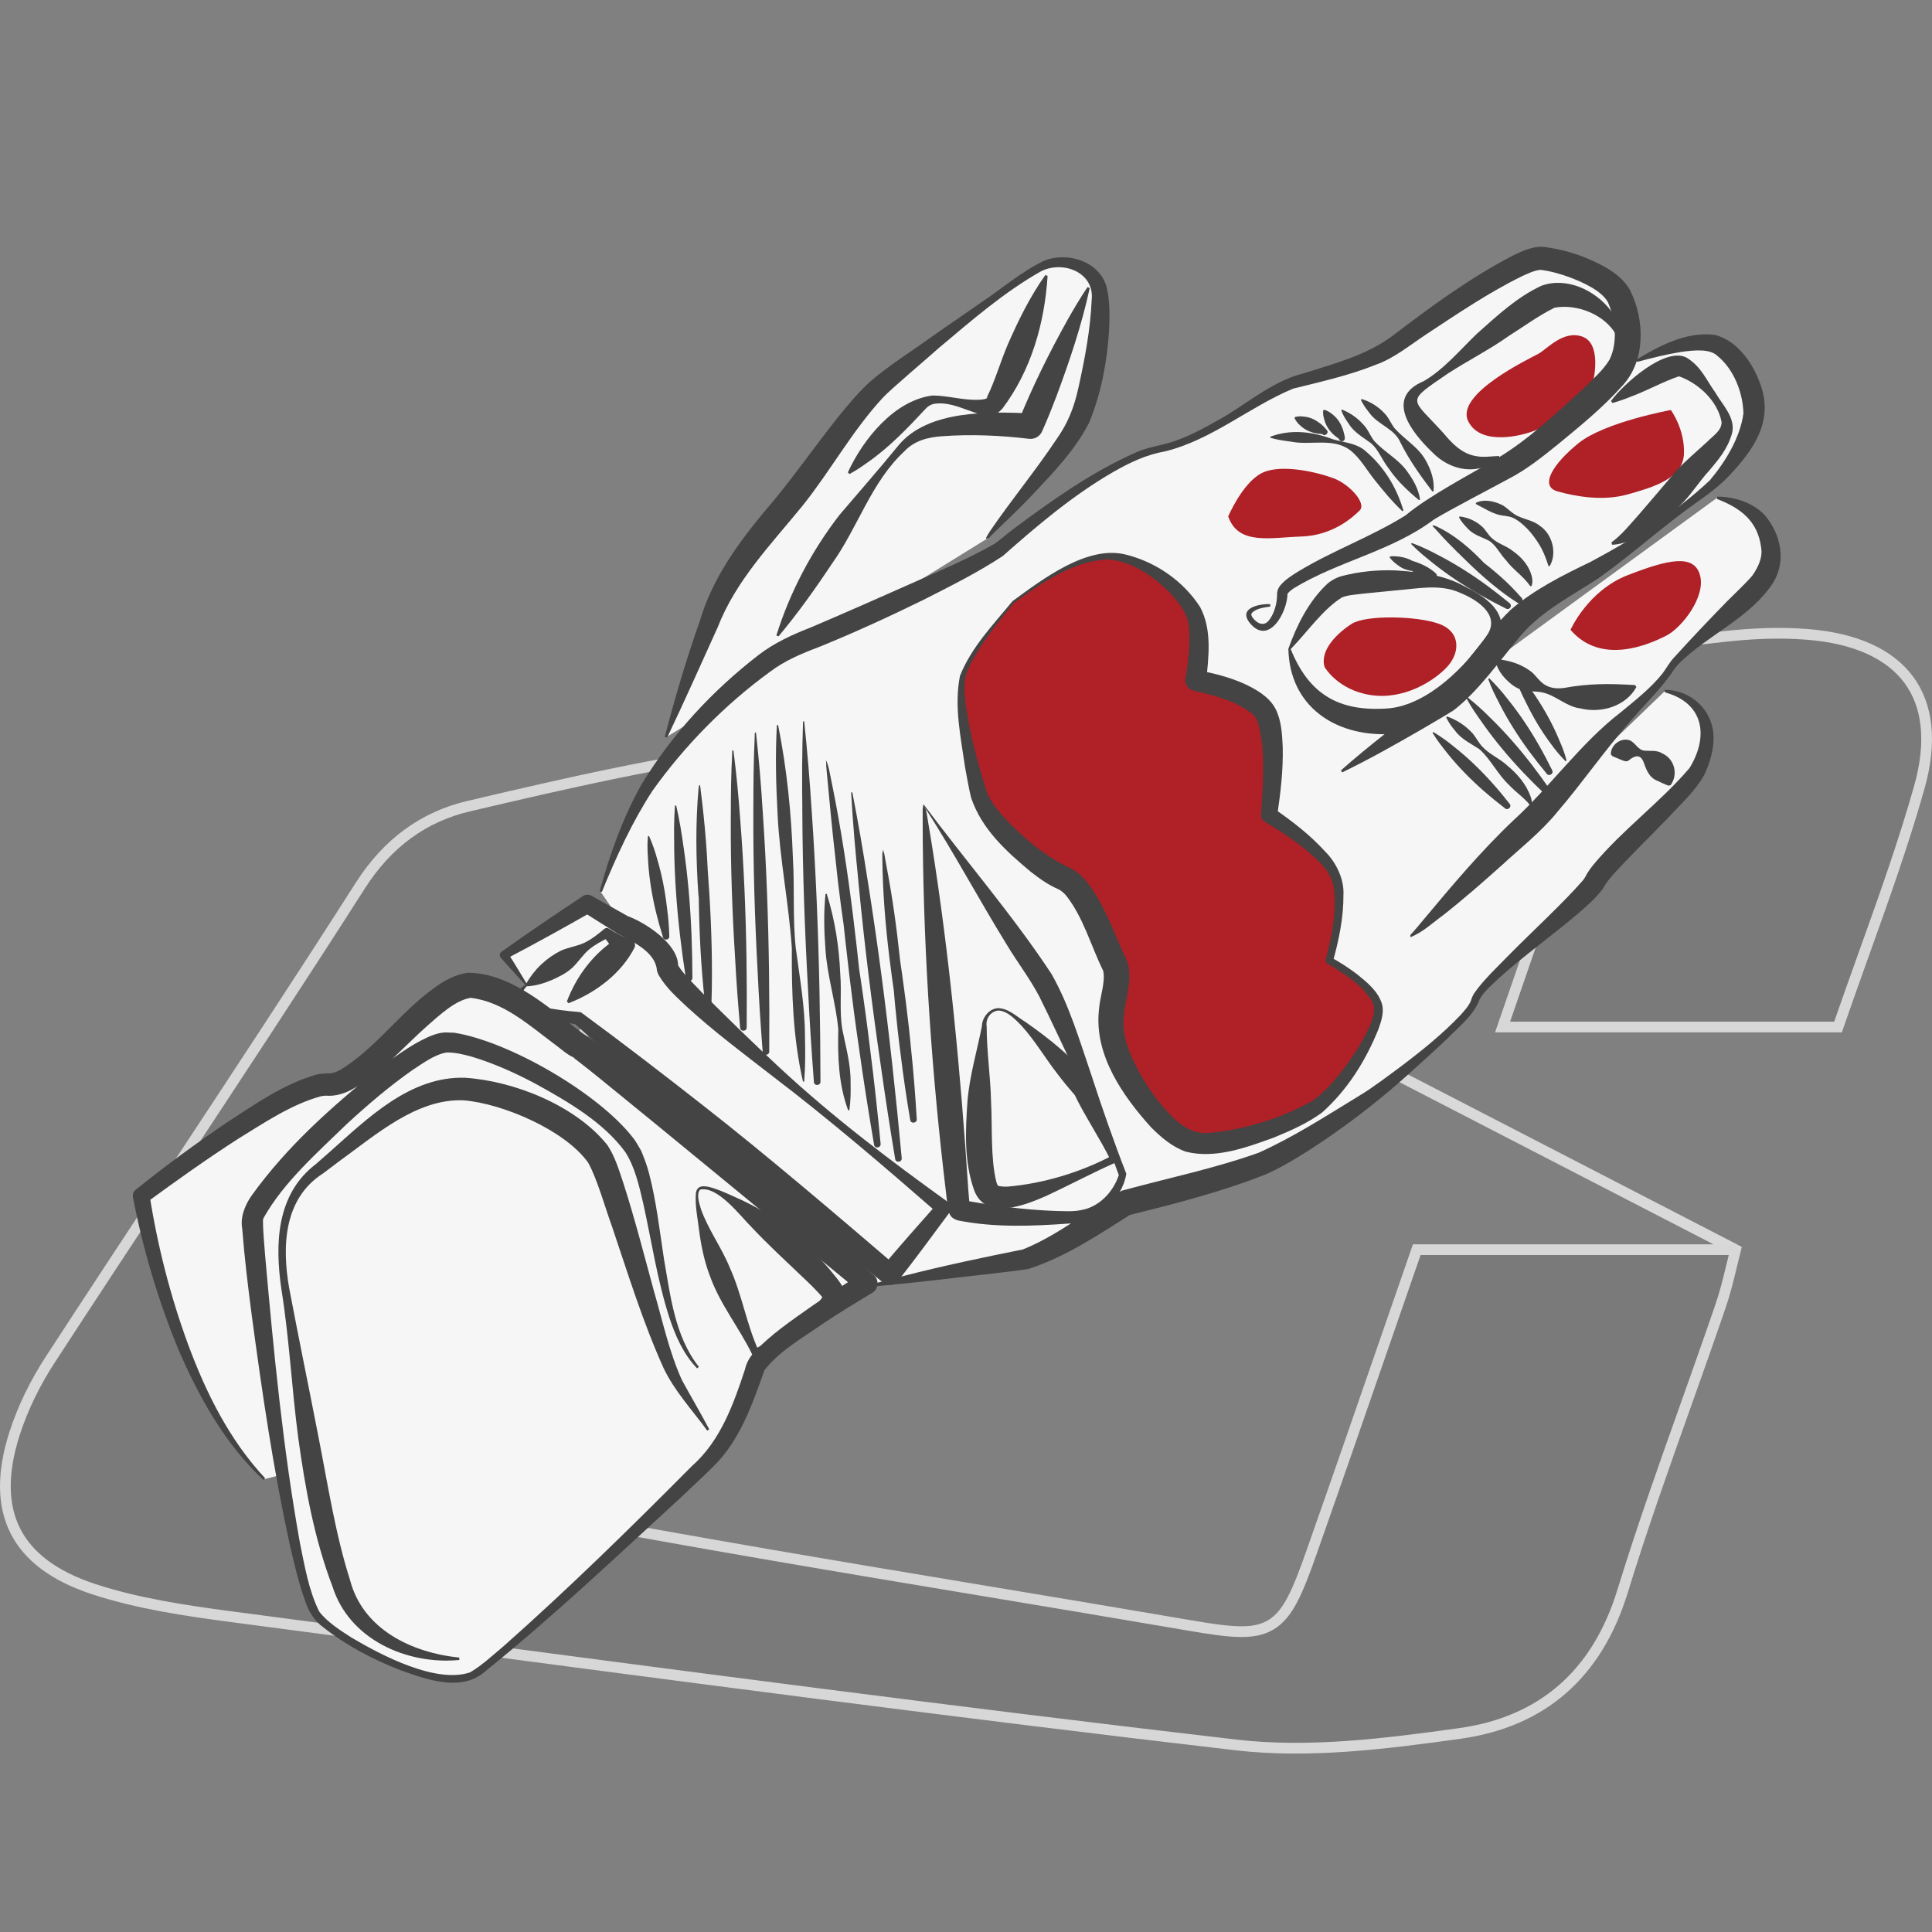 <svg width="360" height="360" viewBox="0 0 360 360" fill="none" xmlns="http://www.w3.org/2000/svg">
<rect x="0" y="0" width="360" height="360" fill="#808080" stroke="none"/>
<path d="M278.579 192.365C284.049 176.51 289.09 161.917 295.104 144.508C281.245 146.062 270.354 147.073 259.527 148.551C218.757 154.097 178.038 159.959 137.243 165.291C129.069 166.352 122.865 168.639 118.709 176.358C101.489 208.284 83.915 240.008 66.101 272.452C77.522 280.222 90.371 279.059 102.045 281.258C141.867 288.788 181.942 295.054 221.89 301.902C236.748 304.441 238.226 303.734 243.469 288.851C250.051 270.178 256.482 251.454 263.279 231.859H324.693C323.568 236.167 322.81 240.021 321.547 243.684C315.495 261.397 308.799 278.908 303.303 296.785C298.439 312.628 287.89 321.8 272.123 323.998C258.263 325.931 243.886 327.738 230.14 326.134C167.665 318.869 105.342 310.442 42.981 302.243C34.276 301.093 25.432 299.779 17.145 297.063C1.971 292.085 -3.019 281.826 1.731 266.906C3.31 261.953 5.711 257.114 8.553 252.756C27.744 223.268 47.39 194.084 66.329 164.432C71.483 156.359 78.444 151.28 87.035 149.258C105.292 144.963 123.674 140.73 142.259 138.406C201.764 130.99 261.371 124.42 320.94 117.636C326.184 117.042 331.553 116.789 336.796 117.206C355.279 118.646 363.555 129.486 358.577 147.06C354.294 162.183 348.52 176.889 343.201 192.365H278.579Z" fill="black" fill-opacity="0.05"/>
<path d="M323.404 232.859H263.991C262.188 238.056 260.411 243.194 258.649 248.286C253.853 262.15 249.172 275.68 244.412 289.183C243.103 292.899 242.007 295.798 240.861 297.989C239.711 300.188 238.463 301.775 236.798 302.768C235.129 303.764 233.173 304.087 230.767 304.026C228.375 303.966 225.428 303.521 221.722 302.887L221.721 302.887C209.121 300.727 196.503 298.625 183.881 296.521C156.509 291.96 129.121 287.395 101.859 282.24M323.404 232.859L142.383 139.398C189.778 133.491 237.237 128.122 284.695 122.752C296.815 121.381 308.934 120.009 321.053 118.629C326.255 118.04 331.556 117.792 336.717 118.203L336.718 118.203C345.799 118.911 352.16 121.91 355.68 126.677C359.191 131.431 360.053 138.18 357.615 146.787C354.662 157.215 351.004 167.424 347.265 177.863C345.671 182.311 344.063 186.8 342.488 191.365H279.982C284.971 176.905 289.633 163.408 295.045 147.74L296.049 144.834L296.566 143.338L294.993 143.514C290.533 144.014 286.376 144.458 282.427 144.88C274.124 145.768 266.739 146.557 259.392 147.56C244.151 149.633 228.921 151.75 213.692 153.867C188.174 157.414 162.661 160.96 137.113 164.299C132.979 164.836 129.244 165.693 125.994 167.448C122.72 169.215 119.994 171.862 117.829 175.883C104.941 199.776 91.857 223.555 78.619 247.611C74.171 255.695 69.706 263.809 65.225 271.971L64.787 272.767L65.539 273.279C71.42 277.28 77.651 278.965 83.823 279.932C86.567 280.362 89.316 280.652 92.013 280.937C92.344 280.972 92.674 281.006 93.004 281.041C96.029 281.363 98.984 281.699 101.859 282.24M323.404 232.859C323.163 233.818 322.938 234.747 322.719 235.653C322.057 238.388 321.448 240.903 320.601 243.358L320.601 243.361C318.492 249.533 316.299 255.695 314.105 261.863C310.019 273.346 305.926 284.851 302.348 296.491L302.347 296.491C299.96 304.269 296.196 310.35 291.145 314.755C286.095 319.157 279.705 321.932 271.985 323.008C258.114 324.943 243.857 326.728 230.256 325.14L230.256 325.14C178.053 319.07 125.956 312.188 73.846 305.305C63.602 303.952 53.358 302.599 43.112 301.251C34.406 300.102 25.646 298.797 17.456 296.113C10.023 293.674 5.25 289.998 2.859 285.262C0.467 280.524 0.356 274.521 2.684 267.209C4.232 262.353 6.591 257.595 9.391 253.302L9.392 253.301C16.906 241.755 24.495 230.247 32.086 218.737C43.868 200.874 55.654 183.003 67.171 164.97L67.171 164.97C72.198 157.098 78.948 152.189 87.265 150.232C105.525 145.935 123.858 141.715 142.382 139.398L323.404 232.859ZM101.859 282.24L102.045 281.258L101.86 282.24C101.859 282.24 101.859 282.24 101.859 282.24Z" stroke="white" stroke-opacity="0.7" stroke-width="2"/>
<g clip-path="url(#clip0_20_1252)">
<path d="M88.243 183.586C80.618 183.024 68.366 202.665 61.067 202.103C53.767 201.542 26.356 222.867 26.356 222.867C26.356 222.867 31.892 258.779 49.287 275.613L52.656 274.748C54.745 287.898 57.159 299.195 59.394 301.43C65.008 307.044 82.403 315.455 88.254 312.086C94.104 308.718 130.668 273.928 133.476 270.559C136.283 267.19 139.652 258.779 140.775 254.849C141.898 250.919 161.538 239.139 161.538 239.139C161.538 239.139 109.354 195.366 107.793 194.804C106.244 194.243 95.879 184.147 88.254 183.586H88.243Z" fill="#F6F6F6"/>
<path d="M328.557 98.094C326.502 93.793 319.955 92.76 319.955 92.76L273.734 126.449C277.238 122.328 281.494 116.668 283.672 114.748C286.85 111.94 294.711 107.449 297.26 106.146C299.82 104.832 316.957 92.491 319.585 89.874C322.201 87.258 327.063 80.711 326.884 76.41C326.693 72.109 324.447 66.876 320.337 64.439C316.227 62.002 304.997 67.246 304.997 67.246L300.719 70.11C301.078 69.683 301.404 69.279 301.628 68.931C304.245 65.001 303.504 58.645 301.628 55.085C299.753 51.536 291.533 48.538 287.221 48.167C282.92 47.797 264.031 61.261 260.101 64.248C256.171 67.246 246.075 70.043 241.392 71.166C236.721 72.289 224.75 82.204 215.957 83.698C207.165 85.191 189.961 99.038 186.962 101.845C184.806 103.866 170.578 110.615 159.472 115.511L183.964 100.351C183.773 99.79 198.372 84.641 201.168 78.094C203.975 71.547 206.03 56.578 204.537 53.03C203.043 49.481 198.495 47.976 194.497 49.481C190.511 50.975 168.804 67.999 164.503 71.547C160.202 75.096 152.903 85.764 150.095 89.695C147.288 93.625 137.945 103.72 134.857 109.897C131.769 116.073 124.099 137.398 124.099 137.398L132.678 132.086C128.018 136.758 123.807 141.811 121.291 145.629C115.867 153.861 111.937 166.202 111.937 166.202L116.249 172.457C116.137 172.412 116.058 172.367 116.058 172.367L109.455 168.437L93.925 177.971L98.091 183.574C92.476 188.055 107.76 189.762 107.76 189.762L154.801 228.437L162.437 239.52C162.437 239.52 185.446 235.41 190.118 234.849C194.789 234.287 209.568 224.192 209.568 224.192C209.568 224.192 226.962 219.891 234.071 217.275C241.179 214.658 255.766 204.181 256.519 203.619C257.271 203.058 274.104 189.964 274.846 186.415C275.587 182.867 295.609 167.707 297.226 164.158C298.843 160.61 314.688 146.954 316.182 143.765C317.675 140.587 318.989 137.409 317.305 133.614C315.62 129.818 310.758 128.616 310.197 128.796L288.31 149.863C291.634 146.157 295.329 141.609 298.046 138.521C302.156 133.849 309.265 128.044 311.14 124.675C313.015 121.306 326.67 111.211 328.535 107.842C330.41 104.473 330.59 102.418 328.535 98.117L328.557 98.094Z" fill="#F6F6F6"/>
<path d="M296.946 70.604C296.946 70.604 298.439 64.057 294.891 62.743C291.342 61.43 288.344 64.989 286.659 65.921C284.975 66.853 271.129 73.4 273.565 78.454C276.002 83.507 284.604 80.7 284.604 80.7C284.604 80.7 292.465 78.746 296.946 70.604Z" fill="#AF2027"/>
<path d="M311.342 76.399C311.342 76.399 299.001 78.645 294.138 82.575C289.276 86.505 286.839 90.615 290.208 91.559C293.577 92.502 298.652 93.434 303.313 92.12C307.973 90.806 313.588 89.212 313.779 84.585C313.97 79.959 311.342 76.41 311.342 76.41V76.399Z" fill="#AF2027"/>
<path d="M188.782 112.21C188.782 112.21 200.573 102.777 207.591 103.653C214.61 104.529 221.516 111.087 222.83 115.006C224.144 118.937 222.83 126.786 222.83 126.786C222.83 126.786 232.555 128.471 235.553 132.401C238.551 136.331 236.485 151.851 236.485 151.851C236.485 151.851 246.21 157.836 248.647 162.698C251.084 167.561 247.715 178.97 247.715 178.97C247.715 178.97 256.699 183.81 256.878 187.943C257.058 192.075 249.579 203.855 244.537 206.842C239.483 209.841 226.771 214.512 221.527 212.637C216.294 210.761 209.568 201.227 207.602 194.681C205.637 188.134 209.388 182.901 207.602 179.532C205.817 176.163 202.448 165.315 198.147 163.631C193.846 161.946 183.773 153.344 182.358 147.92C180.943 142.496 178.136 130.335 179.439 125.843C180.741 121.351 188.793 112.188 188.793 112.188L188.782 112.21Z" fill="#AF2027"/>
<path d="M228.86 96.23C228.86 96.23 231.477 90.054 235.037 88.19C238.596 86.326 245.514 87.999 248.501 89.122C251.488 90.245 254.677 93.793 253.363 95.107C252.049 96.421 248.31 99.779 242.515 99.97C236.721 100.161 230.736 101.654 228.86 96.23Z" fill="#AF2027"/>
<path d="M246.816 124.282C245.884 121.104 249.253 117.926 251.87 116.241C254.486 114.557 264.031 114.748 268.142 116.241C272.252 117.735 272.072 121.665 269.635 124.282C267.198 126.898 261.595 130.458 255.418 129.515C249.242 128.583 246.816 124.282 246.816 124.282Z" fill="#AF2027"/>
<path d="M292.645 117.364C292.645 117.364 295.845 110.065 303.313 107.168C310.78 104.271 315.643 103.148 316.766 107.168C317.889 111.188 313.397 116.994 310.41 118.487C307.423 119.981 298.439 124.102 292.645 117.364Z" fill="#AF2027"/>
<path d="M129.927 255.006C127.344 252.356 125.839 248.886 124.705 245.45C122.482 238.555 121.426 231.334 119.876 224.316C119.079 220.868 118.248 217.297 116.474 214.613C112.454 209.144 105.94 205.337 99.978 202.047C96.115 199.97 92.072 198.15 87.894 196.893C86.356 196.477 84.795 196.084 83.212 196.118C81.044 196.477 78.9 198.049 76.945 199.33C72.6 202.362 68.546 205.832 64.627 209.436C59.124 214.793 52.903 220.228 49.141 226.898L49.006 227.269C49.006 227.291 49.006 227.314 49.006 227.325C48.984 229.47 49.264 231.817 49.41 234.04C50.994 251.828 52.734 270.02 55.901 287.572C56.788 291.896 57.529 296.354 59.472 300.273C60.932 302.227 63.369 303.765 65.469 305.124C71.005 308.403 81.202 313.782 87.58 311.626C89.837 310.312 91.791 308.437 93.812 306.764C105.918 296.039 117.529 284.664 128.928 273.176C134.228 268.515 136.676 261.677 138.832 255.118C139.057 254.029 139.674 252.917 140.416 252.109C143.616 248.628 147.558 246.022 151.297 243.361C154.307 241.295 157.327 239.307 160.449 237.398L160.191 240.711C149.467 231.862 122.291 209.481 111.859 201.025C110.343 199.812 108.838 198.588 107.322 197.432C107.03 197.185 107.086 197.308 106.94 197.072C105.682 196.522 104.559 195.478 103.571 194.748C98.664 191.11 93.835 186.64 87.681 185.933C84.817 186.416 82.044 189.043 79.742 191.031C75.149 195.085 70.949 200.104 65.379 203.114C64.144 203.765 62.426 204.293 60.853 204.17C60.517 204.136 60.213 204.215 59.798 204.271C54.217 205.809 49.231 209.223 44.29 212.255C38.495 215.983 32.847 220.015 27.277 224.091L27.861 222.62C29.332 232.064 31.746 241.542 35.059 250.537C38.394 259.565 42.774 268.347 49.399 275.444L49.085 275.77C41.898 269.043 37.024 260.25 33.172 251.289C29.433 242.182 26.648 232.794 24.773 223.103C24.66 222.519 24.907 221.969 25.357 221.632C30.825 217.241 36.44 213.12 42.246 209.178C47.513 205.775 52.757 202.013 58.922 200.25C59.584 200.06 60.595 200.026 61.325 200.015C62.021 199.992 62.661 199.756 63.447 199.341C70.017 195.321 74.52 188.695 80.842 184.136C82.504 182.901 84.75 181.542 87.266 181.261C94.733 181.362 100.977 186.752 106.536 190.975C107.277 191.57 108.287 192.345 108.692 192.637C111.05 194.04 112.768 195.714 114.857 197.308C125.851 206.168 151.656 228.212 162.796 237.578C163.863 238.442 163.728 240.206 162.538 240.891C159.495 242.721 156.429 244.608 153.453 246.562C149.624 249.268 145.289 251.66 142.448 255.309C140.18 261.677 137.855 268.471 132.88 273.299C131.578 274.624 128.355 277.6 126.985 278.925C115.104 289.818 103.077 301.227 90.545 311.323C86.053 315.444 79.416 312.917 74.509 311.177C69.41 309.167 64.503 306.606 60.191 303.181C58.697 302.148 57.496 300.262 56.923 298.487C55.654 295.006 54.846 291.48 54.026 287.943C50.915 273.793 48.849 259.498 46.917 245.158C46.21 239.756 45.559 234.389 45.132 228.931C44.717 226.764 45.727 224.372 46.951 222.687C53.487 213.625 61.673 206.337 70.298 199.386C73.318 197.106 76.204 194.883 79.731 193.254C80.64 192.861 81.707 192.435 82.987 192.378L84.638 192.435C94.913 194.063 111.488 203.709 117.889 211.929C118.439 212.558 119.034 213.715 119.472 214.433C120.011 215.714 120.55 217.151 120.898 218.465C122.28 223.72 122.908 229.245 123.717 234.568C124.93 241.474 125.75 249.032 130.219 254.681L129.893 254.995L129.927 255.006Z" fill="#444444"/>
<path d="M97.889 183.541C96.26 181.688 94.7 180.06 93.307 178.442C92.993 178.083 93.116 177.522 93.532 177.286C98.484 173.748 103.526 170.357 108.591 166.988C109.096 166.651 109.736 166.64 110.241 166.921L110.331 166.977L117.035 170.739C120.225 171.896 126.322 175.826 126.356 179.891C127.456 181.654 129.377 183.417 130.893 185.034C135.564 189.706 140.371 194.4 145.278 198.948C155.093 208.078 165.794 216.185 176.665 224.001C177.26 224.439 177.395 225.281 176.968 225.876C173.79 230.177 170.623 234.478 167.333 238.69C166.67 239.532 165.458 239.678 164.615 239.026C164.615 239.049 149.86 227.303 149.837 227.303C135.261 215.736 120.775 203.204 107.019 190.683L107.647 190.952C105.166 190.514 102.774 189.93 100.416 188.998C98.866 188.325 95.8 187.101 96.62 184.843C96.856 184.282 97.372 183.777 97.889 183.541ZM98.327 183.597C95.755 186.079 98.641 186.921 100.876 187.561C103.156 188.111 105.581 188.392 107.906 188.572C108.153 188.583 108.355 188.695 108.535 188.841C115.834 194.198 123.784 200.318 130.938 205.933C142.414 214.883 155.912 226.404 167.041 235.938L164.256 236.219C167.659 232.165 171.174 228.201 174.688 224.237L174.913 226.213C164.784 217.387 154.632 208.661 143.942 200.52C138.63 196.399 133.24 192.378 128.22 187.808C126.188 185.876 124.29 184.293 122.751 181.733C122.628 181.508 122.459 181.081 122.403 180.789C122.156 177.488 118.08 175.523 115.34 174.108L115.182 174.029C115.16 174.018 115.126 173.996 115.104 173.984L108.602 169.885L110.343 169.874C107.692 171.368 105.053 172.873 102.392 174.332C99.731 175.792 97.047 177.241 94.352 178.656L94.576 177.499C95.957 179.61 97.17 181.722 98.327 183.608V183.597Z" fill="#444444"/>
<path d="M97.99 183.383C99.573 180.599 101.774 178.521 104.559 177.117C105.94 176.522 107.569 176.298 108.928 175.657C110.275 174.995 111.443 174.074 112.588 173.097C112.847 172.884 113.206 172.861 113.476 173.041C114.7 173.838 115.969 174.534 117.406 174.961C118.069 175.141 118.462 175.826 118.282 176.488C115.811 181.373 111.016 184.989 105.94 186.932L105.626 186.618C107.389 181.946 110.488 177.802 114.643 175.062L114.745 178.016C114.172 176.724 113.375 175.624 112.487 174.557L113.577 174.636C112.229 175.287 110.904 175.983 109.747 176.938C108.602 177.903 107.737 179.307 106.637 180.329C105.525 181.351 104.177 182.002 102.807 182.62C101.415 183.204 99.944 183.675 98.248 183.788L98.001 183.406L97.99 183.383Z" fill="#444444"/>
<path d="M111.735 166.112C113.622 159.184 116.025 152.423 119.562 146.124C125.233 136.814 132.678 128.751 141.303 122.081C144.2 119.824 147.659 118.24 151.084 116.915C157.563 114.153 164.054 111.289 170.511 108.414C175.486 106.168 180.618 104.046 185.312 101.328C186.502 100.531 187.692 99.397 188.871 98.543C196.047 93.209 203.403 87.965 211.611 84.327C213.015 83.664 215.284 83.148 216.822 82.788C220.191 81.969 223.358 80.34 226.367 78.622C231.87 75.736 236.71 71.098 242.886 69.571C248.591 67.774 254.621 66.191 259.439 62.609C266.637 57.117 273.79 51.851 281.887 47.628C283.773 46.73 285.929 45.674 288.153 46.067C292.072 46.64 295.564 47.819 299.023 49.728C300.865 50.761 302.83 52.255 303.807 54.22C306.491 59.689 306.648 67.202 302.313 71.873C298.619 76.006 294.419 79.397 290.197 82.878C287.367 85.158 284.447 87.493 281.179 89.189C277.866 90.997 270.309 94.905 267.221 96.781C259.293 102.755 249.298 104.563 240.999 109.661C240.562 109.975 240.213 110.245 239.933 110.615C239.933 110.627 239.944 110.604 239.91 110.593C239.888 114.085 236.395 120.453 232.847 116.039C230.691 113.266 234.666 112.491 236.687 112.569L236.699 113.019C235.542 113.198 234.082 113.355 233.273 114.209C233.105 114.445 233.15 114.647 233.318 114.95C234.138 116.174 235.598 116.926 236.597 115.388C237.485 114.164 237.945 112.412 237.967 110.874C237.923 110.2 238.17 109.56 238.596 109.054C239.585 107.898 240.82 107.168 242.044 106.404C248.456 102.541 255.677 99.936 261.909 96.028C266.345 92.334 274.015 88.369 279.001 85.405C284.896 81.845 290.039 76.971 295.104 72.345C296.811 70.649 298.731 68.987 299.91 67.022C301.494 63.799 301.022 59.532 299.607 56.298C298.394 54.119 294.801 52.524 292.274 51.592C290.522 50.975 288.759 50.481 287.007 50.279C285.862 50.413 284.818 50.919 283.695 51.424C277.518 54.434 271.567 58.465 265.783 62.283C262.729 64.282 259.888 66.696 256.418 67.943C251.421 69.953 246.098 71.143 240.966 72.412C232.847 75.781 225.851 81.946 217.114 84.102C213.599 84.72 210.522 86.18 207.445 87.943C199.944 92.266 193.307 97.903 186.839 103.619C182.1 106.73 177.092 109.223 172.072 111.772C165.671 114.916 159.203 117.881 152.566 120.576C149.354 121.789 146.277 123.069 143.492 125.169C135.138 131.244 127.546 138.959 121.572 147.359C117.777 153.176 114.812 159.678 112.139 166.225L111.713 166.09L111.735 166.112Z" fill="#444444"/>
<path d="M183.751 100.419C183.706 100.228 183.829 100.037 183.908 99.891C184.02 99.711 184.357 99.15 184.481 98.959C188.344 93.299 193.094 87.527 196.856 81.856C199.046 78.768 200.18 75.792 200.966 72.165C202.134 66.887 203.189 61.351 203.414 55.95C204.02 50.806 198.192 48.493 194.026 50.526C187.12 54.411 181.033 59.723 174.935 64.843C173.464 66.18 165.705 72.76 164.526 74.085C158.798 80.262 154.745 87.763 149.467 94.332C143.661 101.441 137.08 108.223 133.734 116.882C130.634 123.709 127.569 130.615 124.312 137.443L123.885 137.286C125.772 129.953 127.928 122.71 130.455 115.556C132.656 108.066 137.282 101.564 142.167 95.646C147.221 89.818 151.286 83.878 156.025 77.892C157.844 75.635 159.708 73.389 161.842 71.368C165.469 68.179 169.534 65.686 173.431 62.878C176.508 60.688 179.663 58.6 182.74 56.41C186.704 53.805 190.387 50.526 194.733 48.504C198.989 46.921 204.818 48.673 206.188 53.423C206.85 56.129 206.783 58.97 206.659 61.665C206.255 67.538 205.211 73.254 202.942 78.757C200.191 84.102 196.159 88.156 192.139 92.457C189.916 94.793 187.389 97.174 185.065 99.419C184.84 99.633 184.391 100.093 184.2 100.329C184.2 100.307 184.2 100.273 184.177 100.25L183.751 100.396V100.419Z" fill="#444444"/>
<path d="M157.979 88.033C160.831 81.834 166.614 74.613 173.779 73.692C176.597 73.715 179.405 74.579 182.167 74.501C182.931 74.467 183.56 74.456 184.099 74.074C183.739 74.175 183.863 74.153 183.942 73.928C185.401 70.975 186.435 67.359 187.771 64.226C189.747 59.723 191.892 55.321 194.778 51.255L195.205 51.401C194.655 60.206 192.139 69.043 186.771 76.152C186.659 76.286 186.378 76.533 186.255 76.646C185.177 77.724 183.032 77.364 181.774 76.927C179.416 76.152 177.204 75.051 174.745 75.175C173.824 75.208 173.251 75.444 172.633 76.006C169.197 79.678 165.705 83.395 161.482 86.292C160.483 87.011 159.439 87.707 158.304 88.325L157.967 88.021L157.979 88.033Z" fill="#444444"/>
<path d="M144.66 118.42C147.221 110.267 151.218 102.71 156.407 95.972C160.09 91.637 163.796 87.437 167.4 83.013C172.925 76.331 184.279 76.713 192.252 77.028L189.792 78.476C192.409 71.963 195.542 65.674 198.956 59.543C200.112 57.499 201.314 55.478 202.639 53.501L203.054 53.67C201.561 60.576 199.304 67.246 196.856 73.838C196.025 76.017 195.16 78.184 194.206 80.318C193.801 81.317 192.768 81.89 191.746 81.766C186.457 81.126 180.876 80.891 175.564 81.284C172.914 81.463 170.376 82.103 168.523 84.091C162.325 89.818 159.865 98.296 155.014 105.045C151.948 109.672 148.669 114.265 145.076 118.566L144.649 118.42H144.66Z" fill="#444444"/>
<path d="M279.36 85.416C275.441 88.706 270.275 87.797 266.85 84.237C262.998 80.554 257.945 74.097 265.289 71.02C269.085 68.807 272.027 65.225 275.205 62.182C278.933 58.869 282.594 55.41 287.198 53.254C291.903 51.525 297.26 54.085 300.124 57.847C301.101 59.184 301.752 60.834 301.651 62.429L301.213 62.508C299.068 58.555 293.79 56.578 289.68 57.331C286.749 58.768 284.065 60.756 281.112 62.62C277.485 65.192 273.464 67.213 269.736 69.638C261.752 75.118 262.897 73.973 268.984 80.733C270.601 82.665 272.42 84.563 275.037 84.989C276.474 85.281 277.844 85.001 279.349 84.967V85.416H279.36Z" fill="#444444"/>
<path d="M304.885 67.033C309.208 64.428 314.228 61.744 319.495 62.395C323.504 63.372 326.356 67.291 327.737 70.874C330.578 77.612 327.456 82.878 323.021 87.752C321.168 89.908 318.787 91.772 316.463 93.378C310.073 97.881 304.335 103.114 297.967 107.673C293.015 110.941 287.31 113.805 283.447 118.353C279.686 122.766 275.542 128.762 270.859 132.356C269.354 133.311 266.491 134.972 264.963 135.871C260.09 138.689 255.182 141.452 250.107 143.923L249.86 143.552C255.115 138.914 260.73 134.624 266.3 130.447L267.995 129.212L268.411 128.908C270.623 126.831 272.431 124.259 274.475 121.755C276.676 119.015 278.899 116.152 281.494 113.625C285.94 109.807 291.196 107.19 296.418 104.675C304.278 100.475 312.128 95.601 318.63 89.47C321.572 85.955 324.256 81.508 324.862 77.039C324.773 73.108 323.043 68.763 319.989 66.292C318.63 64.989 315.811 65.203 313.161 65.596C310.488 66.022 307.771 66.707 305.065 67.437L304.874 67.033H304.885Z" fill="#444444"/>
<path d="M319.989 92.536C323.055 92.569 326.513 93.558 328.804 95.95C331.814 99.476 332.937 104.473 330.376 108.628C326.087 115.152 318.327 118.24 312.97 123.529C312.308 124.192 311.881 124.765 311.398 125.551C309.118 128.762 306.221 131.491 303.706 134.49C299.113 139.689 294.801 145.91 290.298 151.166C287.311 154.871 283.47 157.892 279.876 161.194C276.317 164.383 272.712 167.538 268.95 170.503C266.94 171.952 265.132 173.715 262.807 174.636V174.186C262.864 174.108 263.156 173.85 263.324 173.647C263.65 173.288 264.716 172.019 265.053 171.604C270.477 165.124 275.811 158.734 281.965 152.895C288.737 146.73 294.587 138.42 301.999 132.727C304.75 130.458 307.569 128.257 309.781 125.495C310.489 124.551 311.106 123.395 311.915 122.541C315.16 118.959 318.473 115.467 321.819 112.042C323.088 110.761 325.469 108.527 326.547 107.224C327.58 105.708 328.478 103.934 328.164 102.036C327.546 97.185 324.469 94.703 319.921 92.974L319.989 92.524V92.536Z" fill="#444444"/>
<path d="M310.152 128.56C313.678 128.448 317.204 130.672 318.574 133.984C320.067 137.297 319.001 141.284 317.586 144.349C315.823 147.494 313.318 149.661 310.971 152.244C307.602 155.747 304.11 159.116 300.853 162.665C300.034 163.563 299.236 164.551 298.675 165.596C297.395 167.314 295.766 168.74 294.262 170.043C289.309 174.299 283.953 178.038 279.135 182.418C277.754 183.81 276.137 184.978 275.474 186.775C274.206 189.515 271.769 191.401 269.714 193.501C267.344 195.77 264.896 197.937 262.471 200.138C257.675 204.484 252.319 208.65 246.974 212.311C243.56 214.624 240 216.904 236.204 218.678C227.748 222.081 218.933 224.282 210.14 226.494L210.915 226.146C204.75 230.031 198.664 234.175 191.656 236.444C188.31 237.005 178.428 238.004 175.025 238.454C170.848 238.925 166.659 239.363 162.471 239.745L162.392 239.307C164.425 238.746 166.468 238.229 168.501 237.724C175.8 235.848 183.212 234.299 190.601 232.816C197.193 230.166 202.897 225.45 208.995 221.879C217.496 219.543 226.221 217.757 234.509 214.804C241.033 211.884 247.153 207.909 253.285 204.17C255.632 202.788 258.967 200.25 261.19 198.6C265.053 195.68 268.86 192.614 272.184 189.099C272.914 188.28 273.745 187.37 274.116 186.382C274.161 186.112 274.486 185.382 274.688 185.09C276.407 182.575 279.304 179.891 281.404 177.724C285.188 173.872 291.499 168.055 294.958 164.035C295.138 163.799 295.284 163.619 295.407 163.372C295.823 162.53 296.429 161.71 297.013 161.003C302.414 154.535 309.422 149.459 314.834 143.092C318.428 137.196 317.507 131.02 310.275 129.021L310.129 128.594L310.152 128.56Z" fill="#444444"/>
<path d="M185.997 187.853C187.962 187.909 189.444 189.436 191.039 190.402C195.677 193.647 200.168 197.185 203.549 201.789C205.536 206.225 206.48 211.132 208.299 215.646C208.467 216.006 208.321 216.432 207.962 216.59C203.594 218.51 199.472 220.733 195.138 222.755C191.23 224.484 183.695 227.628 181.527 221.8C179.607 216.399 179.899 210.75 180.27 205.225C180.663 200.475 182.055 195.848 182.965 191.211C182.965 189.807 184.177 187.932 185.997 187.853ZM186.053 188.291C184.537 188.448 183.616 189.841 183.852 191.289C183.852 195.961 184.582 200.7 184.672 205.349C184.919 209.807 184.559 215.916 185.649 220.206C185.75 220.621 185.963 220.913 185.896 220.868C185.75 220.812 185.974 221.003 186.356 221.037C186.727 221.104 187.198 221.126 187.692 221.115C194.329 220.554 201.348 218.465 207.311 215.287L206.974 216.23C204.896 211.974 202.145 208.01 200.112 203.743L200.382 204.192C199.203 202.833 198.035 201.43 196.946 199.981C194.722 197.095 192.835 193.883 190.387 191.177C189.231 189.998 187.771 188.392 186.075 188.302L186.053 188.291Z" fill="#444444"/>
<path d="M172.106 149.885C179.517 159.869 188.871 170.728 195.946 181.508C199.27 187.381 201.134 193.816 203.302 200.138C205.334 206.393 207.49 212.592 209.871 218.712C209.062 223.687 204.256 227.763 199.214 227.988C192.274 228.482 185.267 228.774 178.428 227.392C178.17 227.303 177.9 227.19 177.664 227.044C176.822 226.505 176.743 225.629 176.586 224.753C176.519 224.192 176.317 222.676 176.261 222.092C173.666 200.542 172.162 178.712 171.948 157.016C171.948 156.14 171.915 152.76 171.926 151.851V150.986C171.903 150.604 172.027 150.155 172.083 149.897L172.106 149.885ZM172.252 150.312C172.364 150.627 172.532 150.739 172.555 150.93L172.712 151.783C172.88 152.76 173.386 155.826 173.554 156.882C176.957 178.094 179.023 200.228 180.427 221.688C180.472 222.092 180.584 223.72 180.629 224.136C180.629 224.214 180.595 224.293 180.539 224.394C180.438 224.125 180.067 223.72 179.731 223.597C180.011 223.698 180.359 223.788 180.707 223.855C186.738 224.922 192.981 225.652 199.09 225.697C200.225 225.697 201.179 225.584 202.201 225.315C205.267 224.462 207.614 221.755 208.535 218.768L208.557 219.184C206.345 213.03 203.807 206.977 201.011 201.048C199.046 197.016 195.632 189.593 193.644 185.652C191.847 182.238 189.545 179.285 187.558 175.961C182.28 167.404 178.012 159.296 172.252 150.312Z" fill="#444444"/>
<path d="M300.18 74.725C302.414 71.637 310.331 64.484 314.307 66.662C317.047 68.369 317.9 70.75 319.596 73.097C320.921 75.41 323.47 77.836 322.74 80.756C321.875 83.765 320.112 85.753 318.473 87.707C316.699 89.638 315.474 91.648 313.745 93.49C311.915 95.377 309.927 97.05 307.748 98.499C305.525 99.902 303.122 101.407 300.382 101.508L300.27 101.07C302.257 99.61 303.784 97.656 305.424 95.837C307.041 93.951 311.039 89.29 312.577 87.46C314.228 85.742 316.429 83.878 318.147 82.294C319.259 81.138 320.752 80.284 320.797 78.701C320.124 74.77 316.508 71.401 312.858 70.121C310.129 71.008 306.873 72.794 304.11 73.827C302.931 74.299 301.729 74.748 300.449 75.096L300.191 74.725H300.18Z" fill="#444444"/>
<path d="M240.067 120.891C241.662 116.455 243.818 112.098 247.299 108.807C248.029 108.167 249.107 107.561 250.051 107.336C253.33 106.483 256.564 106.18 259.899 106.281C264.211 106.55 268.894 107.044 272.723 109.167C276.508 111.02 281.213 113.906 279.382 118.993C276.294 127.168 268.13 136.298 258.877 136.792C248.748 137.207 240.303 131.604 240.067 120.891ZM240.505 120.958C243.942 129.448 249.545 132.682 258.72 131.997C266.042 131.345 273.229 124.158 277.26 118.094C279.416 114.445 275.194 111.738 272.094 110.469C268.276 108.729 264.043 109.717 260.022 110.02L253.891 110.627C252.532 110.829 251.185 110.84 250.006 111.345C246.39 113.659 243.683 117.679 240.505 120.947V120.958Z" fill="#444444"/>
<path d="M278.956 122.811C281.494 123.114 283.56 123.777 285.469 125.27C286.3 126.034 287.019 127.179 288.04 127.696C289.04 128.268 290.241 128.347 291.409 128.19C296.103 127.348 299.686 127.359 304.66 127.651L304.919 128.021C302.92 131.649 298.293 132.962 294.475 131.997C291.926 131.705 289.927 129.605 287.524 129.054C286.356 128.763 284.952 128.908 283.706 128.583C282.471 128.257 281.482 127.449 280.595 126.561C279.731 125.652 278.978 124.574 278.641 123.136L278.944 122.811H278.956Z" fill="#444444"/>
<path d="M300.157 140.576C300.09 138.779 302.145 137.319 303.762 137.982C304.862 138.555 305.233 139.756 306.435 139.88C307.479 139.97 308.793 139.745 309.702 140.374C311.971 141.328 312.802 144.248 311.286 146.314L310.848 146.393C310.017 146.034 309.388 145.775 308.883 145.517C307.299 144.899 306.794 143.518 306.266 142.036C305.637 140.363 304.469 140.868 303.448 141.721C303.032 141.98 302.729 141.811 302.302 141.677C301.875 141.519 301.37 141.261 300.46 140.902L300.157 140.576Z" fill="#444444"/>
<path d="M188.624 112.042C194.172 108.01 202.527 101.542 209.725 103.327C215.328 104.697 220.483 108.235 223.627 113.12C225.907 117.432 225.188 122.463 224.739 127.112L223.167 124.888C226.131 125.439 228.939 126.135 231.757 127.37C233.902 128.358 236.44 129.751 237.653 132.042C238.776 134.209 238.9 136.792 239.012 139.083C239.135 143.451 238.608 147.741 237.979 152.053L237.282 150.593C240.797 153.019 244.121 155.579 246.996 158.746C249.017 160.789 250.489 163.855 250.331 166.752C250.354 170.997 249.489 175.118 248.366 179.184L248.04 178.398C249.725 179.33 251.308 180.351 252.836 181.508C254.666 182.99 256.878 184.731 257.552 187.224C257.911 188.74 257.339 190.402 256.845 191.783C254.498 197.611 251.129 203.024 246.367 207.291C243.594 209.335 240.427 210.716 237.26 212.008C232.274 213.805 226.468 215.983 220.977 214.602C218.405 213.715 216.238 211.828 214.475 210.043C209.208 204.214 203.942 196.634 204.75 188.414C204.919 185.719 205.974 183.249 205.592 180.98C203.257 176.174 201.842 170.896 198.652 166.865C198.17 166.303 197.664 165.933 197.327 165.753C195.183 164.821 193.655 163.664 192.072 162.451C187.49 158.622 182.931 154.523 180.943 148.617C180.483 146.674 180.18 144.888 179.832 143.002C179.034 137.376 177.743 131.626 178.877 125.933C181.022 120.565 185.031 116.444 188.647 112.042H188.624ZM188.928 112.367C186.569 115.197 184.189 118.139 182.235 121.295C181.291 122.867 180.292 124.506 179.899 126.202C179.585 127.909 179.753 129.773 179.978 131.592C180.775 137.005 182.257 142.519 183.93 147.729C184.458 149.111 185.547 150.537 186.67 151.851C190.028 155.568 194.453 159.408 198.956 161.531C201.404 162.631 202.617 164.349 203.964 166.371C206.378 170.256 207.771 174.164 209.489 177.982C211.51 181.418 209.759 185.607 209.467 188.886C208.973 192.356 210.006 195.287 211.544 198.386C213.127 201.531 215.138 204.563 217.507 207.123C219.742 209.582 222.246 211.525 225.637 211.065C232.038 210.458 238.978 208.302 244.66 205.068C247.861 202.665 250.365 199.363 252.622 195.949C253.599 194.4 254.509 192.805 255.227 191.154C255.856 189.605 256.508 188.01 255.576 186.46C253.779 183.462 250.365 181.362 247.367 179.577C247.086 179.419 246.962 179.094 247.041 178.791C248.052 174.916 248.883 170.829 248.658 166.82C248.624 164.046 247.412 162.036 245.424 160.206C242.549 157.443 239.102 155.163 235.688 153.131C235.16 152.828 234.913 152.232 234.992 151.671C235.328 146.135 235.89 139.891 234.408 134.624C234.161 133.883 233.835 133.4 233.217 132.906C230.253 130.615 226.12 129.526 222.426 128.695C221.404 128.482 220.73 127.505 220.898 126.483C221.235 124.45 221.527 122.294 221.617 120.228C221.673 118.15 221.707 116.084 220.943 114.546C220.124 112.839 218.765 111.177 217.26 109.739C214.295 106.943 210.421 104.439 206.277 104.237C199.82 104.596 194.003 108.695 188.905 112.378L188.928 112.367Z" fill="#444444"/>
<path d="M85.581 309.313C75.856 310.245 65.076 305.528 61.954 295.624C58.551 286.685 56.889 277.398 55.587 268.021C54.352 258.701 53.913 249.391 52.42 240.138C51.207 231.772 51.499 222.508 58.843 216.926L61.46 214.624C68.478 208.403 76.418 200.509 86.626 200.823C95.834 201.418 107.266 206.011 113.161 213.344C114.621 215.534 115.328 218.016 116.148 220.43C118.304 227.134 120.045 233.951 121.887 240.711C123.492 246.236 124.705 251.94 127.052 257.129C128.714 260.194 130.533 263.249 132.162 266.337L131.78 266.573C129.017 262.766 125.671 259.195 123.65 254.928C119.764 246.314 117.024 237.364 114.015 228.471C112.813 225.203 111.275 219.655 109.613 216.679C105.334 210.604 93.689 205.629 86.423 205.034C77.653 204.63 69.972 211.514 63.032 216.511L60.225 218.633C52.914 223.282 52.51 232.086 53.869 239.936C55.598 249.077 57.507 258.308 59.281 267.426C61.078 276.533 62.471 285.798 65.222 294.411C67.614 303.586 76.687 307.965 85.581 308.864L85.592 309.313H85.581Z" fill="#444444"/>
<path d="M120.943 155.781C122.235 158.712 123.032 161.778 123.391 164.944C123.481 168.122 123.627 171.278 124.716 174.31L123.504 174.523C121.606 168.471 120.438 162.182 120.73 155.826L120.955 155.792L120.943 155.781ZM120.943 155.781C122.774 160.194 123.818 164.843 124.335 169.571C124.559 171.188 124.66 172.828 124.716 174.467C124.739 175.253 123.537 175.309 123.504 174.512C123.582 169.672 121.011 165.394 120.797 160.599C120.663 159.026 120.573 157.443 120.73 155.815L120.955 155.781H120.943Z" fill="#444444"/>
<path d="M125.997 150.088C127.187 155.354 127.838 160.688 128.074 166.067C128.04 171.446 128.052 176.814 129.017 182.137L127.793 182.238C126.143 171.604 125.233 160.902 125.772 150.121L125.997 150.099V150.088ZM125.997 150.088C128.22 160.655 128.995 171.368 129.017 182.126C129.107 182.979 127.827 183.092 127.793 182.227C127.782 179.543 127.704 176.859 127.412 174.186C126.67 168.875 125.649 163.586 125.649 158.184C125.581 155.5 125.559 152.816 125.772 150.11L125.997 150.088Z" fill="#444444"/>
<path d="M130.32 146.46C130.32 146.46 130.387 146.55 130.444 146.528C130.488 146.505 130.477 146.494 130.477 146.528C130.477 146.606 130.522 146.91 130.533 146.999C131.353 153.468 131.926 160.015 131.993 166.528C131.814 173.277 131.735 180.026 132.577 186.741L131.353 186.797C129.837 173.614 130.118 159.79 130.331 146.472L130.32 146.46ZM130.421 146.258C131.814 159.532 132.993 173.457 132.577 186.809C132.555 187.583 131.342 187.595 131.353 186.786C131.578 180.015 130.893 173.311 130.129 166.595C129.68 160.082 129.579 153.501 130.163 146.977L130.208 146.651L130.23 146.494C130.23 146.494 130.23 146.416 130.286 146.337C130.354 146.258 130.421 146.258 130.432 146.247L130.421 146.258Z" fill="#444444"/>
<path d="M136.665 139.824C137.754 148.381 138.338 156.971 138.473 165.596C138.327 174.209 138.271 182.822 139.135 191.413L137.911 191.458C137.529 187.168 137.204 182.867 136.979 178.577C136.44 169.986 136.137 161.385 136.171 152.771C136.193 148.459 136.238 144.158 136.451 139.846H136.676L136.665 139.824ZM136.665 139.824C138.697 156.938 139.281 174.186 139.135 191.413C139.191 192.232 137.911 192.311 137.911 191.458C137.945 187.145 137.911 182.844 137.675 178.543C137.035 169.964 136.103 161.385 136.193 152.76C136.159 148.459 136.216 144.147 136.463 139.835H136.687L136.665 139.824Z" fill="#444444"/>
<path d="M140.865 136.488C141.954 146.359 142.538 156.253 142.673 166.18C142.527 176.095 142.471 186.011 143.335 195.905L142.111 195.949C141.729 191.008 141.404 186.056 141.179 181.104C140.64 171.199 140.337 161.295 140.371 151.379C140.393 146.415 140.438 141.463 140.651 136.5H140.876L140.865 136.488ZM140.865 136.488C142.897 156.23 143.481 176.073 143.335 195.905C143.38 196.713 142.111 196.792 142.111 195.949C142.145 190.986 142.111 186.034 141.875 181.081C141.235 171.188 140.303 161.306 140.393 151.379C140.359 146.427 140.415 141.463 140.663 136.5H140.887L140.865 136.488Z" fill="#444444"/>
<path d="M149.848 134.411C151.028 145.562 151.701 156.736 151.937 167.943C151.881 179.15 151.926 190.346 152.88 201.519L151.656 201.564C151.23 195.983 150.859 190.391 150.59 184.798C149.961 173.614 149.556 162.429 149.5 151.233C149.478 145.629 149.478 140.026 149.635 134.422H149.86L149.848 134.411ZM149.848 134.411C152.072 156.713 152.835 179.116 152.88 201.519C152.937 202.328 151.656 202.418 151.656 201.564C151.645 195.961 151.567 190.368 151.275 184.776C150.545 173.602 149.512 162.44 149.512 151.233C149.422 145.629 149.444 140.037 149.635 134.422H149.86L149.848 134.411Z" fill="#444444"/>
<path d="M153.902 141.665C154.25 142.272 154.464 143.249 154.599 143.945L155.048 146.157C158.338 162.373 160 178.824 161.55 195.276C162.235 201.239 163.133 207.179 164.088 213.108C164.2 213.883 162.976 214.13 162.864 213.266C161.853 207.291 160.887 201.25 160.045 195.163C157.518 178.184 155.901 158.622 153.891 141.665H153.902ZM153.981 141.879C156.508 159.251 160.067 178.15 162.134 195.5C162.886 201.317 163.515 207.168 164.088 213.108L162.864 213.266C162.302 207.28 161.673 201.306 160.82 195.366C158.978 183.496 156.822 171.671 155.643 159.711C155.048 154.624 154.554 149.133 154.071 144.024L153.97 142.901C153.891 142.474 154.026 142.294 153.97 141.867L153.981 141.879Z" fill="#444444"/>
<path d="M158.821 147.651C161.022 158.903 162.729 170.245 163.987 181.632C164.964 193.052 166.042 204.462 168.018 215.759L166.794 215.916C165.851 210.256 164.975 204.596 164.177 198.925C162.515 187.583 161.089 176.219 160 164.81C159.461 159.105 158.944 153.4 158.596 147.662L158.821 147.628V147.651ZM158.821 147.651C163.088 170.177 165.918 192.94 168.018 215.77C168.141 216.567 166.884 216.769 166.794 215.927C166.266 210.222 165.682 204.518 164.874 198.847C163.111 187.527 161.056 176.241 160.022 164.821C159.416 159.127 158.922 153.412 158.596 147.684L158.821 147.651Z" fill="#444444"/>
<path d="M164.548 158.555C164.593 158.892 164.784 158.88 164.795 159.217C164.885 159.678 165.121 161.059 165.211 161.542C167.389 172.906 168.355 184.45 169.096 195.983C169.5 200.172 170.129 204.327 170.814 208.471L169.59 208.616C168.905 204.506 168.299 200.464 167.816 196.421C166.188 184.248 165.637 170.862 164.537 158.544L164.548 158.555ZM164.593 158.341C166.367 170.413 168.658 183.462 169.781 195.624C170.241 199.947 170.567 204.282 170.825 208.549C170.87 209.324 169.658 209.447 169.601 208.628C169.298 204.428 168.95 200.239 168.377 196.073C166.367 184.147 164.537 172.165 164.413 160.037V159.24C164.413 159.127 164.413 158.948 164.447 158.757C164.503 158.555 164.582 158.442 164.582 158.33L164.593 158.341Z" fill="#444444"/>
<path d="M130.466 221.654C129.691 222.519 130.309 224.248 130.612 225.304C131.971 229.144 134.509 232.524 136.013 236.275C138.259 241.216 139.113 246.809 141.381 251.75L140.46 251.435C144.29 249.627 147.816 247.033 150.859 244.259C151.757 243.406 153.071 242.272 153.397 241.362C153.352 241.43 153.352 241.856 153.442 241.969C152.308 240.554 150.612 238.948 149.197 237.623C146.176 234.737 143.077 231.884 140.18 228.807C137.99 226.651 133.779 220.947 130.455 221.665L130.466 221.654ZM130.23 221.272C130.814 220.924 131.432 221.059 131.982 221.138C133.599 221.519 135.115 222.216 136.62 222.901C140.663 224.641 144.503 226.887 147.805 229.784C150.32 231.896 152.633 234.22 154.767 236.747C155.856 238.184 158.035 240.228 157.35 242.384C157.069 243.417 156.249 244.316 155.665 244.855C153.06 247.179 149.905 248.381 146.884 249.841C144.907 250.75 142.987 251.671 141.067 252.67C140.741 252.839 140.337 252.715 140.168 252.39C137.765 247.437 134.161 243.024 132.296 237.791C131.297 235.208 130.713 232.457 130.32 229.672C130.051 227.224 129.467 224.787 129.669 222.317C129.725 221.969 129.848 221.542 130.241 221.272H130.23Z" fill="#444444"/>
<path d="M267.097 136.41C269.905 138.106 272.375 140.205 274.554 142.631C276.519 145.225 278.506 147.763 281.202 149.661L280.337 150.537C275.183 146.595 270.5 142.036 266.94 136.578L267.097 136.421V136.41ZM267.097 136.41C272.633 139.936 277.282 144.63 281.303 149.784C281.786 150.413 280.831 151.154 280.337 150.526C279.337 149.245 278.271 148.021 277.08 146.943C274.576 144.911 271.859 143.091 269.848 140.497C268.804 139.262 267.793 137.993 266.94 136.556L267.097 136.399V136.41Z" fill="#444444"/>
<path d="M269.613 133.501C271.51 134.153 273.139 135.253 274.453 136.713C275.059 137.465 275.519 138.386 276.182 139.094C277.462 140.542 279.405 141.295 280.809 142.609C282.718 144.17 284.391 146.112 285.222 148.482C285.379 148.976 285.536 149.526 285.379 150.099H285.154C284.043 148.65 282.403 147.595 281.157 146.236C279.068 144.282 277.81 141.531 275.688 139.622C274.093 138.555 272.285 137.746 271.117 136.14C270.5 135.399 269.916 134.624 269.478 133.67L269.624 133.501H269.613Z" fill="#444444"/>
<path d="M273.363 129.874C276.463 132.3 279.169 135.107 281.572 138.207C283.739 141.452 285.952 144.664 288.905 147.28L287.973 148.077C282.291 142.698 277.181 136.803 273.195 130.02L273.363 129.874ZM273.363 129.874C279.45 134.86 284.469 140.823 288.905 147.269C289.5 147.92 288.512 148.785 287.973 148.066C286.873 146.449 285.693 144.899 284.368 143.473C281.617 140.722 278.63 138.184 276.407 134.939C275.25 133.367 274.127 131.772 273.195 130.02L273.363 129.874Z" fill="#444444"/>
<path d="M277.496 126.393C280 128.83 282.077 131.581 283.807 134.579C285.289 137.701 286.816 140.801 289.163 143.395L288.13 144.068C283.695 138.746 279.888 132.996 277.305 126.517L277.496 126.393ZM277.496 126.393C282.414 131.413 286.154 137.275 289.231 143.541C289.568 144.259 288.49 144.787 288.13 144.068C287.367 142.519 286.536 141.014 285.525 139.61C283.403 136.904 281.011 134.377 279.483 131.244C278.664 129.728 277.889 128.19 277.305 126.517L277.496 126.393Z" fill="#444444"/>
<path d="M291.701 141.834C289.59 139.689 287.906 137.263 286.603 134.579C285.547 131.806 284.447 129.066 282.493 126.764L283.56 126.157C287.187 130.84 290.208 136.006 291.892 141.721L291.701 141.834ZM291.701 141.834C288.636 138.577 286.232 134.826 284.301 130.817C283.593 129.459 282.987 128.044 282.426 126.595C282.145 125.854 283.257 125.416 283.56 126.146C284.975 130.458 288.692 133.333 290.365 137.51C290.971 138.858 291.544 140.228 291.903 141.721L291.713 141.834H291.701Z" fill="#444444"/>
<path d="M259.102 103.821C259.225 103.821 259.214 103.698 259.214 103.653L259.371 103.642C260.752 103.619 262.19 103.9 263.369 104.619C263.975 105.034 264.503 105.652 265.154 105.989C265.795 106.337 266.513 106.505 267.254 106.595L266.783 107.729C263.582 107.628 261.999 105.09 259.113 103.821H259.102ZM258.911 103.698C261.774 104.012 265.256 104.731 267.513 106.809C267.771 107.011 267.805 107.381 267.602 107.639C267.4 107.898 267.03 107.931 266.771 107.729C266.188 107.258 265.559 106.876 264.862 106.663C263.414 106.382 261.887 106.427 260.651 105.438C260.101 105.068 259.562 104.641 259.135 104.113C259.057 104.001 258.866 103.844 258.911 103.698Z" fill="#444444"/>
<path d="M263.077 101.182C266.446 102.44 269.556 104.17 272.442 106.27C275.16 108.583 277.9 110.84 281.19 112.311L280.517 113.344C274.116 110.177 268.119 106.359 262.942 101.373L263.066 101.182H263.077ZM263.077 101.182C269.747 103.855 275.688 107.774 281.19 112.311C281.516 112.513 281.651 112.962 281.381 113.266C281.168 113.524 280.786 113.558 280.528 113.344C279.158 112.21 277.732 111.143 276.204 110.245C273.071 108.583 269.77 107.19 267.007 104.888C265.592 103.81 264.211 102.687 262.953 101.362L263.077 101.171V101.182Z" fill="#444444"/>
<path d="M266.906 97.971C267.12 97.791 267.501 98.038 267.737 98.117C272.409 100.34 275.969 104.158 279.337 107.954C280.595 109.189 281.988 110.279 283.436 111.3C283.706 111.491 283.773 111.873 283.582 112.154C283.346 112.48 282.909 112.48 282.617 112.221C276.923 108.605 271.196 102.609 266.906 97.971ZM267.12 98.049C273.363 102.732 278.529 105.686 283.425 111.289L282.605 112.21C281.449 110.874 280.213 109.605 278.855 108.493C276.036 106.382 273.004 104.529 270.601 101.912C269.534 100.868 268.433 99.666 267.434 98.543L267.209 98.308L267.097 98.195C267.075 98.173 267.063 98.173 267.097 98.162C267.131 98.139 267.142 98.072 267.12 98.038V98.049Z" fill="#444444"/>
<path d="M271.993 96.23C273.678 96.444 275.16 97.151 276.35 98.296C276.901 98.892 277.316 99.655 277.9 100.194C279.046 101.317 280.786 101.722 281.999 102.755C283.358 103.732 284.514 104.967 285.154 106.561C285.469 107.359 285.716 108.347 285.368 109.223H285.143C283.829 107.314 281.92 106.168 280.55 104.304C279.483 103.204 278.787 101.587 277.451 100.756C276.047 100.037 274.453 99.644 273.375 98.364C272.824 97.791 272.285 97.196 271.87 96.41L271.993 96.219V96.23Z" fill="#444444"/>
<path d="M274.98 93.715C276.597 92.884 278.619 93.423 280.124 94.22C280.853 94.68 281.46 95.365 282.179 95.803C283.627 96.769 285.547 96.837 286.917 97.971C289.276 99.543 290.185 103.08 288.759 105.495L288.535 105.461C288.007 103.788 287.445 102.429 286.693 101.272C285.592 99.487 283.796 97.353 281.853 96.455C281.089 96.152 280.202 96.129 279.405 95.961C277.833 95.568 276.496 94.669 275.048 93.939L274.98 93.726V93.715Z" fill="#444444"/>
<path d="M236.71 81.373C240.505 79.936 244.582 80.419 248.276 81.823C250.185 82.406 252.341 82.507 254.06 83.732C257.687 86.662 260.213 90.66 261.505 95.141L261.314 95.253C259.382 93.434 257.777 91.469 256.204 89.504C254.677 87.617 253.498 85.394 251.589 83.889C248.366 81.497 244.211 83.035 240.55 82.294C239.293 82.126 238.024 81.957 236.732 81.587V81.362H236.721L236.71 81.373Z" fill="#444444"/>
<path d="M241.303 77.701C242.426 77.443 243.47 77.578 244.346 78.218C245.065 79.049 245.671 79.824 246.906 79.767L246.39 80.879C244.211 80.789 242.358 79.913 241.213 77.903L241.303 77.701ZM241.303 77.701C243.054 77.409 244.447 77.757 245.75 78.734C246.3 79.071 246.794 79.621 247.232 80.138C247.715 80.677 246.861 81.43 246.39 80.879C245.637 79.902 244.66 79.936 243.56 79.913C242.493 79.644 241.729 78.936 241.213 77.903L241.303 77.701Z" fill="#444444"/>
<path d="M246.749 76.343C247.85 76.713 248.681 77.376 249.107 78.398C249.298 79.498 249.422 80.475 250.511 81.081L249.489 81.766C247.659 80.542 246.513 78.813 246.569 76.477L246.76 76.354L246.749 76.343ZM246.749 76.343C248.928 77.196 250.084 78.925 250.511 81.081C250.612 81.519 250.724 82.081 250.14 82.216C249.837 82.272 249.545 82.07 249.489 81.766C249.388 81.227 249.208 80.745 248.86 80.374C248.523 79.992 247.951 79.779 247.546 79.442C247.153 79.105 246.951 78.633 246.76 78.15C246.603 77.645 246.48 77.129 246.558 76.477L246.749 76.354V76.343Z" fill="#444444"/>
<path d="M250.073 76.32C251.881 77.05 253.374 78.207 254.554 79.723C255.093 80.498 255.463 81.418 256.047 82.137C257.911 84.215 260.573 85.528 262.223 87.864C263.313 89.38 264.323 91.076 264.604 93.086L264.402 93.187C262.179 91.345 260.281 89.537 258.697 87.202C257.563 85.775 256.912 83.866 255.519 82.631C254.048 81.508 252.341 80.632 251.331 78.981C250.792 78.218 250.275 77.432 249.927 76.477L250.084 76.32H250.073Z" fill="#444444"/>
<path d="M253.734 74.355C255.598 74.916 257.17 76.006 258.383 77.477C258.944 78.229 259.326 79.15 259.91 79.857C261.774 81.946 264.402 83.372 265.75 85.944C266.659 87.606 267.333 89.537 267.12 91.525L266.906 91.581C264.627 88.583 262.673 85.843 260.999 82.552C259.876 79.812 256.766 79.217 255.138 76.893C254.565 76.174 254.015 75.433 253.588 74.523L253.734 74.344V74.355Z" fill="#444444"/>
<path d="M149.624 201.542C147.748 193.355 147.501 184.989 147.546 176.646C146.985 168.336 145.3 160.127 144.896 151.794C144.593 146.247 144.447 140.7 144.761 135.107L144.986 135.096C146.637 143.316 147.456 151.592 147.748 159.936C148.085 165.472 147.681 171.065 148.276 176.601C148.995 182.103 150.006 187.595 149.994 193.176C150.062 195.949 150.073 198.734 149.848 201.531H149.624V201.542Z" fill="#444444"/>
<path d="M158.035 206.876C156.238 202.002 156.081 196.882 156.204 191.783C155.733 186.73 154.116 181.834 153.801 176.758C153.554 173.389 153.464 169.998 153.824 166.573L154.048 166.55C155.609 171.469 156.35 176.466 156.575 181.564C156.844 184.922 156.395 188.369 156.934 191.716C157.586 195.029 158.551 198.319 158.495 201.744C158.529 203.44 158.518 205.135 158.271 206.865L158.046 206.887L158.035 206.876Z" fill="#444444"/>
</g>
<defs>
<clipPath id="clip0_20_1252">
<rect width="320" height="267.546" fill="white" transform="translate(20 46)"/>
</clipPath>
</defs>
</svg>
